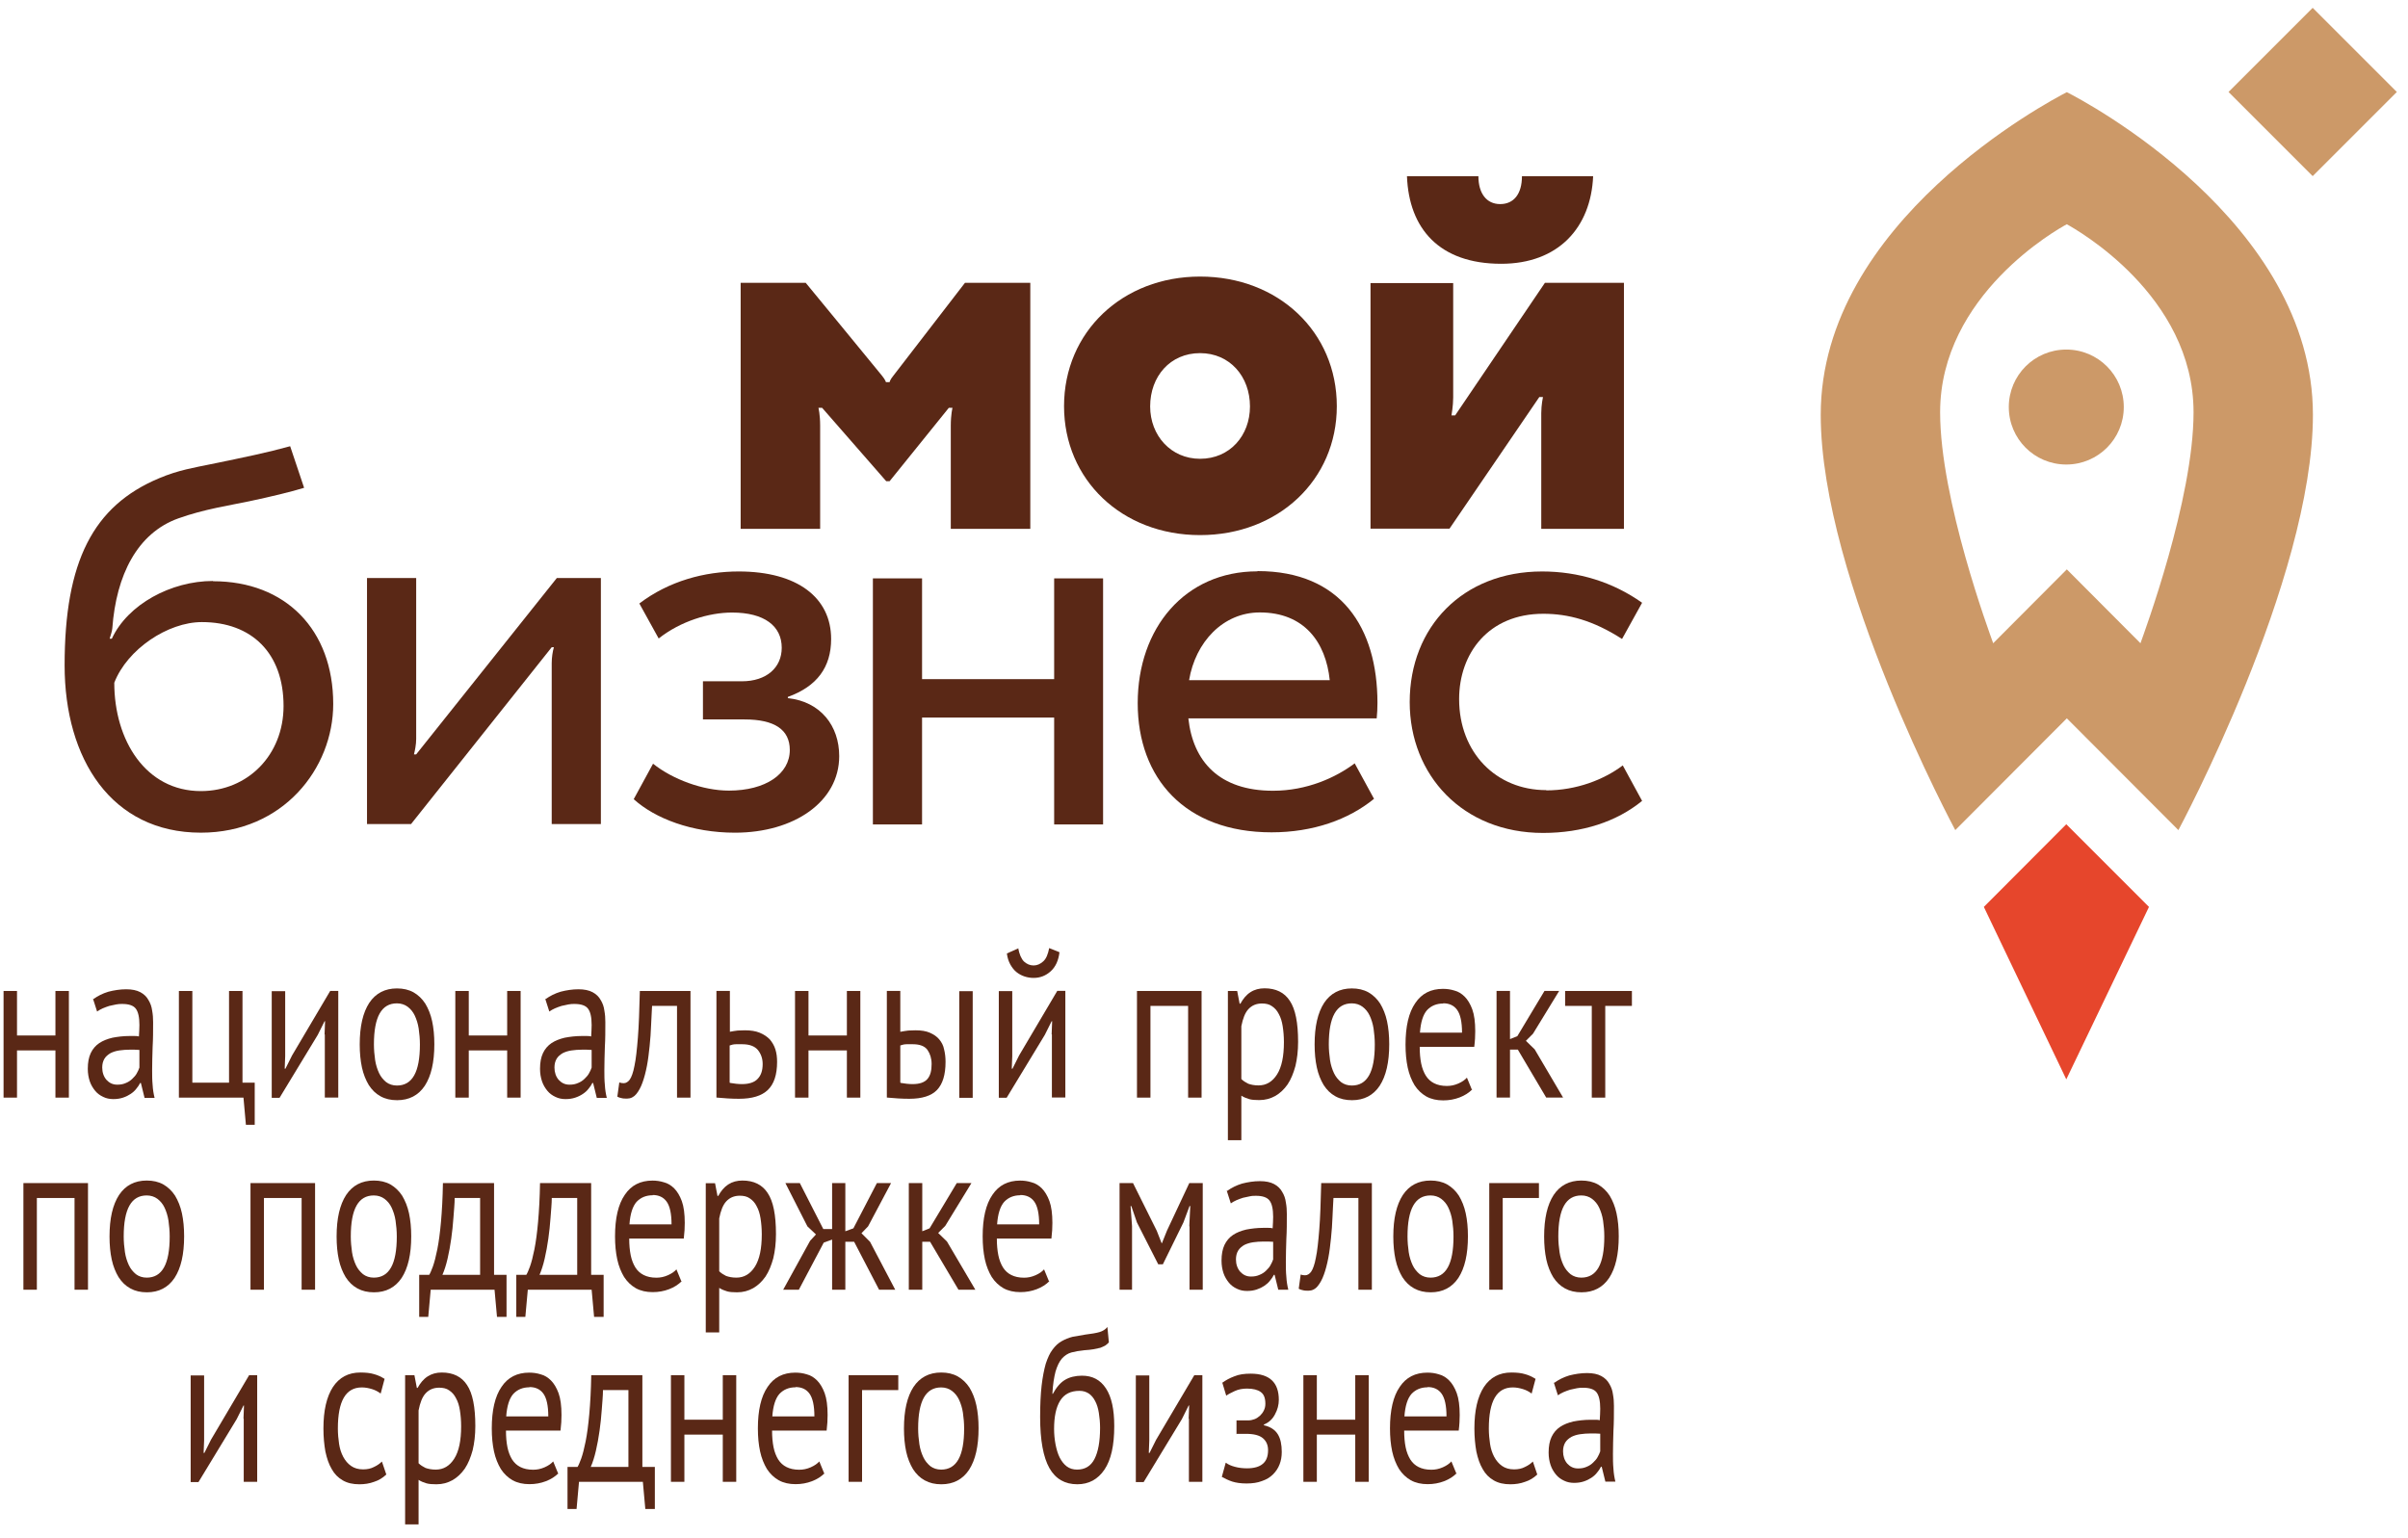 <?xml version="1.0" encoding="UTF-8"?> <svg xmlns="http://www.w3.org/2000/svg" width="155" height="99" viewBox="0 0 155 99" fill="none"><path fill-rule="evenodd" clip-rule="evenodd" d="M138.327 58.385L133.005 53.063L127.698 58.385L133.005 69.487L138.327 58.385Z" fill="#E6462C"></path><path fill-rule="evenodd" clip-rule="evenodd" d="M133.004 22.504C130.957 22.504 129.304 24.158 129.304 26.205C129.304 28.252 130.957 29.905 133.004 29.905C135.051 29.905 136.705 28.252 136.705 26.205C136.705 24.158 135.051 22.504 133.004 22.504Z" fill="#CC9968"></path><path fill-rule="evenodd" clip-rule="evenodd" d="M133.039 5.934C131.905 6.517 117.198 14.28 117.198 26.704C117.198 37.333 125.859 53.441 125.859 53.441L133.039 46.245L140.22 53.441C140.22 53.441 148.88 37.333 148.88 26.704C148.88 14.28 134.173 6.501 133.039 5.934ZM137.779 41.411L133.039 36.655L128.299 41.411C128.063 40.749 124.883 32.152 124.883 26.546C124.883 18.988 132.472 14.736 133.039 14.437C133.606 14.752 141.196 18.988 141.196 26.546C141.196 32.152 138.015 40.749 137.779 41.411Z" fill="#CC9968"></path><path fill-rule="evenodd" clip-rule="evenodd" d="M148.865 11.338L143.448 5.921L148.865 0.504L154.282 5.921L148.865 11.338Z" fill="#CC9968"></path><path fill-rule="evenodd" clip-rule="evenodd" d="M97.966 11.344C97.966 12.478 97.447 13.139 96.565 13.139C95.683 13.139 95.163 12.447 95.163 11.344H90.565C90.691 14.714 92.644 16.982 96.628 16.982C100.312 16.982 102.407 14.651 102.548 11.344H97.951H97.966Z" fill="#5A2816"></path><path fill-rule="evenodd" clip-rule="evenodd" d="M88.218 34.064V18.223H93.54C93.54 18.223 93.54 25.057 93.54 25.593C93.54 26.128 93.43 26.742 93.43 26.742H93.666L99.445 18.207H104.531V34.048H99.209C99.209 34.048 99.209 27.325 99.209 26.6C99.209 26.065 99.319 25.561 99.319 25.561H99.083L93.304 34.033H88.218V34.064Z" fill="#5A2816"></path><path fill-rule="evenodd" clip-rule="evenodd" d="M77.246 17.805C82.285 17.805 86.049 21.364 86.049 26.151C86.049 30.89 82.285 34.449 77.246 34.449C72.207 34.449 68.491 30.875 68.491 26.151C68.491 21.364 72.255 17.805 77.246 17.805ZM77.246 29.536C79.167 29.536 80.459 28.04 80.459 26.166C80.459 24.245 79.167 22.734 77.246 22.734C75.325 22.734 74.034 24.23 74.034 26.166C74.034 28.04 75.372 29.536 77.246 29.536Z" fill="#5A2816"></path><path fill-rule="evenodd" clip-rule="evenodd" d="M62.114 18.207C62.114 18.207 57.674 23.971 57.501 24.191C57.28 24.459 57.264 24.601 57.264 24.601H57.028C57.028 24.601 56.981 24.443 56.776 24.191C56.461 23.797 51.863 18.207 51.863 18.207H47.675V34.048H52.792V27.403C52.792 26.679 52.682 26.254 52.682 26.254H52.918L57.044 30.978H57.264L61.075 26.254H61.311C61.311 26.254 61.201 26.679 61.201 27.403V34.048H66.319V18.207H62.13H62.114Z" fill="#5A2816"></path><path fill-rule="evenodd" clip-rule="evenodd" d="M13.702 37.403C11.025 37.403 8.222 38.899 7.198 41.12H7.057C7.12 40.883 7.214 40.663 7.23 40.442C7.482 37.025 8.836 34.317 11.481 33.372C13.15 32.774 14.788 32.538 16.048 32.27C17.386 31.987 18.772 31.656 19.575 31.404L18.677 28.727C17.197 29.137 15.827 29.42 13.528 29.892C12.552 30.097 11.497 30.255 10.237 30.79C6.002 32.569 4.159 36.128 4.159 42.836C4.159 48.851 7.167 53.606 12.93 53.606C18.221 53.606 21.449 49.465 21.449 45.324C21.449 40.537 18.378 37.419 13.717 37.419L13.702 37.403ZM12.93 50.929C9.387 50.929 7.356 47.67 7.356 43.954C8.19 41.797 10.804 40.049 12.993 40.049C16.205 40.049 18.252 42.048 18.252 45.45C18.252 48.615 15.938 50.929 12.93 50.929Z" fill="#5A2816"></path><path fill-rule="evenodd" clip-rule="evenodd" d="M26.789 48.565C26.789 48.565 26.726 48.565 26.647 48.565C26.71 48.313 26.789 47.935 26.789 47.573V37.211H23.624V53.052H26.458L35.513 41.668H35.654C35.575 41.92 35.513 42.329 35.513 42.691V53.052H38.678V37.211H35.843L26.789 48.565Z" fill="#5A2816"></path><path fill-rule="evenodd" clip-rule="evenodd" d="M50.712 44.931V44.867C52.586 44.19 53.499 42.962 53.499 41.136C53.499 38.49 51.342 36.79 47.547 36.79C45.358 36.79 43.059 37.404 41.154 38.852L42.398 41.104C43.815 39.986 45.642 39.435 47.122 39.435C49.201 39.435 50.319 40.301 50.319 41.702C50.319 42.978 49.342 43.86 47.752 43.86H45.248V46.316H47.925C49.862 46.316 50.838 46.977 50.838 48.284C50.838 49.828 49.279 50.898 46.917 50.898C45.248 50.898 43.296 50.174 42.036 49.166L40.792 51.45C42.162 52.694 44.54 53.607 47.311 53.607C51.122 53.607 54.019 51.607 54.019 48.678C54.019 46.741 52.838 45.182 50.728 44.946L50.712 44.931Z" fill="#5A2816"></path><path fill-rule="evenodd" clip-rule="evenodd" d="M67.855 43.722H59.352V37.235H56.187V53.076H59.352V46.195H67.855V53.076H71.004V37.235H67.855V43.722Z" fill="#5A2816"></path><path fill-rule="evenodd" clip-rule="evenodd" d="M80.933 36.782C76.272 36.782 73.233 40.435 73.233 45.269C73.233 50.104 76.288 53.584 81.847 53.584C84.523 53.584 86.807 52.765 88.444 51.426L87.2 49.143C85.988 50.056 84.13 50.907 81.941 50.907C78.477 50.907 76.792 49.017 76.493 46.246H88.617C88.649 45.915 88.665 45.6 88.665 45.254C88.665 40.419 86.334 36.766 80.949 36.766L80.933 36.782ZM76.54 43.789C76.949 41.333 78.729 39.428 81.091 39.428C83.957 39.428 85.342 41.349 85.594 43.789H76.54Z" fill="#5A2816"></path><path fill-rule="evenodd" clip-rule="evenodd" d="M99.528 50.867C96.3 50.867 93.922 48.442 93.922 45.009C93.922 42.065 95.811 39.514 99.339 39.514C100.945 39.514 102.551 39.939 104.409 41.136C104.409 41.136 105.212 39.687 105.7 38.805C103.811 37.467 101.606 36.79 99.26 36.79C94.158 36.79 90.741 40.364 90.741 45.198C90.741 49.906 94.158 53.623 99.323 53.623C101.858 53.623 104.063 52.898 105.7 51.56L104.456 49.276C103.244 50.19 101.48 50.883 99.528 50.883V50.867Z" fill="#5A2816"></path><path d="M3.568 67.624H1.095V70.663H0.229V63.797H1.095V66.663H3.568V63.797H4.434V70.663H3.568V67.624Z" fill="#5A2816"></path><path d="M6.014 64.318C6.297 64.113 6.612 63.956 6.974 63.846C7.336 63.751 7.73 63.688 8.124 63.688C8.501 63.688 8.801 63.751 9.037 63.877C9.273 64.003 9.446 64.176 9.556 64.381C9.682 64.585 9.761 64.806 9.793 65.058C9.84 65.31 9.856 65.546 9.856 65.798C9.856 66.349 9.856 66.885 9.824 67.404C9.808 67.924 9.793 68.428 9.793 68.884C9.793 69.231 9.793 69.546 9.824 69.845C9.84 70.144 9.887 70.427 9.95 70.679H9.305L9.068 69.719H9.021C8.958 69.845 8.879 69.971 8.769 70.097C8.675 70.223 8.549 70.333 8.407 70.427C8.265 70.522 8.108 70.601 7.919 70.664C7.73 70.727 7.525 70.758 7.289 70.758C7.053 70.758 6.832 70.711 6.643 70.616C6.439 70.522 6.266 70.396 6.124 70.223C5.982 70.05 5.856 69.845 5.777 69.609C5.699 69.373 5.651 69.105 5.651 68.806C5.651 68.396 5.714 68.066 5.84 67.798C5.966 67.53 6.155 67.31 6.391 67.152C6.628 66.995 6.911 66.885 7.242 66.806C7.572 66.743 7.935 66.696 8.344 66.696H8.643C8.738 66.696 8.848 66.696 8.942 66.727C8.958 66.459 8.974 66.207 8.974 65.987C8.974 65.483 8.895 65.137 8.738 64.932C8.58 64.727 8.281 64.633 7.872 64.633C7.746 64.633 7.62 64.633 7.478 64.664C7.336 64.696 7.195 64.727 7.037 64.759C6.895 64.806 6.754 64.853 6.612 64.916C6.47 64.979 6.36 65.042 6.25 65.121L5.982 64.286L6.014 64.318ZM7.557 69.829C7.761 69.829 7.935 69.798 8.108 69.719C8.265 69.656 8.407 69.561 8.517 69.451C8.627 69.341 8.738 69.231 8.801 69.105C8.879 68.979 8.927 68.853 8.974 68.727V67.593C8.879 67.593 8.769 67.577 8.659 67.577C8.549 67.577 8.454 67.577 8.344 67.577C8.124 67.577 7.903 67.593 7.683 67.625C7.462 67.656 7.273 67.719 7.116 67.798C6.958 67.892 6.817 68.002 6.722 68.16C6.628 68.317 6.58 68.506 6.58 68.727C6.58 69.042 6.675 69.309 6.848 69.514C7.037 69.719 7.258 69.829 7.541 69.829H7.557Z" fill="#5A2816"></path><path d="M16.412 72.411H15.829L15.672 70.663H11.515V63.797H12.381V69.702H14.743V63.797H15.609V69.702H16.396V72.411H16.412Z" fill="#5A2816"></path><path d="M20.892 66.596L20.924 65.746H20.892L20.451 66.628L17.995 70.675H17.491V63.809H18.357V67.998L18.326 68.801H18.373L18.798 67.951L21.255 63.794H21.774V70.659H20.908V66.596H20.892Z" fill="#5A2816"></path><path d="M23.155 67.239C23.155 66.074 23.36 65.192 23.769 64.562C24.179 63.948 24.777 63.633 25.549 63.633C25.958 63.633 26.305 63.712 26.619 63.885C26.919 64.058 27.171 64.295 27.375 64.61C27.564 64.924 27.722 65.302 27.816 65.743C27.911 66.184 27.958 66.672 27.958 67.224C27.958 68.389 27.753 69.27 27.344 69.9C26.934 70.514 26.336 70.829 25.564 70.829C25.155 70.829 24.809 70.751 24.494 70.578C24.179 70.404 23.943 70.168 23.738 69.853C23.549 69.538 23.392 69.16 23.297 68.719C23.203 68.278 23.155 67.79 23.155 67.239ZM24.069 67.239C24.069 67.586 24.1 67.916 24.147 68.247C24.195 68.562 24.289 68.845 24.399 69.082C24.509 69.318 24.667 69.507 24.856 69.664C25.045 69.806 25.281 69.885 25.549 69.885C26.541 69.885 27.029 69.019 27.029 67.239C27.029 66.877 26.997 66.546 26.95 66.216C26.903 65.901 26.808 65.617 26.698 65.381C26.588 65.145 26.43 64.956 26.242 64.814C26.053 64.673 25.816 64.594 25.549 64.594C24.557 64.594 24.069 65.46 24.069 67.239Z" fill="#5A2816"></path><path d="M32.646 67.624H30.174V70.663H29.308V63.797H30.174V66.663H32.646V63.797H33.512V70.663H32.646V67.624Z" fill="#5A2816"></path><path d="M35.123 64.318C35.406 64.113 35.721 63.956 36.083 63.846C36.446 63.751 36.839 63.688 37.233 63.688C37.611 63.688 37.91 63.751 38.146 63.877C38.382 64.003 38.556 64.176 38.666 64.381C38.792 64.585 38.871 64.806 38.902 65.058C38.949 65.31 38.965 65.546 38.965 65.798C38.965 66.349 38.965 66.885 38.934 67.404C38.918 67.924 38.902 68.428 38.902 68.884C38.902 69.231 38.902 69.546 38.934 69.845C38.949 70.144 38.996 70.427 39.059 70.679H38.414L38.178 69.719H38.13C38.068 69.845 37.989 69.971 37.879 70.097C37.784 70.223 37.658 70.333 37.516 70.427C37.375 70.522 37.217 70.601 37.028 70.664C36.839 70.727 36.635 70.758 36.398 70.758C36.162 70.758 35.942 70.711 35.753 70.616C35.548 70.522 35.375 70.396 35.233 70.223C35.091 70.05 34.965 69.845 34.887 69.609C34.808 69.373 34.761 69.105 34.761 68.806C34.761 68.396 34.824 68.066 34.95 67.798C35.076 67.53 35.265 67.31 35.501 67.152C35.737 66.995 36.02 66.885 36.351 66.806C36.682 66.743 37.044 66.696 37.453 66.696H37.753C37.847 66.696 37.957 66.696 38.052 66.727C38.068 66.459 38.083 66.207 38.083 65.987C38.083 65.483 38.005 65.137 37.847 64.932C37.69 64.727 37.39 64.633 36.981 64.633C36.855 64.633 36.729 64.633 36.587 64.664C36.446 64.696 36.304 64.727 36.146 64.759C36.005 64.806 35.863 64.853 35.721 64.916C35.58 64.979 35.469 65.042 35.359 65.121L35.091 64.286L35.123 64.318ZM36.666 69.829C36.871 69.829 37.044 69.798 37.217 69.719C37.375 69.656 37.516 69.561 37.627 69.451C37.737 69.341 37.847 69.231 37.91 69.105C37.989 68.979 38.036 68.853 38.083 68.727V67.593C37.989 67.593 37.879 67.577 37.768 67.577C37.658 67.577 37.564 67.577 37.453 67.577C37.233 67.577 37.012 67.593 36.792 67.625C36.572 67.656 36.383 67.719 36.225 67.798C36.068 67.892 35.926 68.002 35.831 68.16C35.737 68.317 35.69 68.506 35.69 68.727C35.69 69.042 35.784 69.309 35.957 69.514C36.146 69.719 36.367 69.829 36.65 69.829H36.666Z" fill="#5A2816"></path><path d="M43.564 64.758H41.973C41.958 65.136 41.926 65.561 41.91 66.002C41.895 66.443 41.863 66.884 41.816 67.34C41.769 67.781 41.721 68.206 41.643 68.616C41.564 69.025 41.469 69.387 41.359 69.686C41.249 70.001 41.107 70.253 40.95 70.442C40.792 70.631 40.588 70.726 40.367 70.726C40.225 70.726 40.115 70.726 40.005 70.694C39.91 70.679 39.816 70.647 39.737 70.6L39.863 69.686C39.958 69.718 40.052 69.734 40.147 69.734C40.288 69.734 40.43 69.655 40.54 69.498C40.651 69.34 40.761 69.041 40.84 68.616C40.934 68.175 40.997 67.576 41.06 66.805C41.123 66.033 41.154 65.026 41.186 63.797H44.446V70.663H43.579V64.758H43.564Z" fill="#5A2816"></path><path d="M46.982 66.423C47.156 66.392 47.329 66.36 47.486 66.344C47.644 66.344 47.801 66.329 47.943 66.329C48.321 66.329 48.636 66.376 48.903 66.486C49.171 66.596 49.376 66.738 49.549 66.911C49.706 67.1 49.832 67.305 49.911 67.557C49.99 67.809 50.021 68.076 50.021 68.36C50.021 69.195 49.817 69.793 49.423 70.171C49.029 70.549 48.415 70.738 47.565 70.738C47.093 70.738 46.62 70.706 46.116 70.659V63.794H46.982V66.423ZM46.982 69.714C47.25 69.761 47.518 69.793 47.754 69.793C48.211 69.793 48.557 69.683 48.762 69.462C48.982 69.242 49.092 68.927 49.092 68.502C49.092 68.139 48.982 67.84 48.777 67.588C48.573 67.352 48.242 67.226 47.785 67.226C47.659 67.226 47.533 67.226 47.376 67.226C47.234 67.226 47.093 67.258 46.967 67.305V69.683L46.982 69.714Z" fill="#5A2816"></path><path d="M54.513 67.624H52.041V70.663H51.175V63.797H52.041V66.663H54.513V63.797H55.379V70.663H54.513V67.624Z" fill="#5A2816"></path><path d="M57.967 66.423C58.14 66.392 58.313 66.36 58.471 66.344C58.628 66.344 58.785 66.329 58.927 66.329C59.305 66.329 59.604 66.376 59.856 66.486C60.108 66.596 60.313 66.738 60.455 66.911C60.612 67.1 60.722 67.305 60.77 67.557C60.833 67.809 60.864 68.076 60.864 68.36C60.864 69.195 60.675 69.793 60.313 70.171C59.951 70.549 59.352 70.738 58.534 70.738C58.061 70.738 57.589 70.706 57.085 70.659V63.794H57.951V66.423H57.967ZM57.967 69.714C58.234 69.761 58.502 69.793 58.738 69.793C59.195 69.793 59.51 69.683 59.699 69.462C59.888 69.242 59.967 68.927 59.967 68.502C59.967 68.139 59.872 67.84 59.699 67.588C59.526 67.352 59.211 67.226 58.77 67.226C58.644 67.226 58.518 67.226 58.36 67.226C58.219 67.226 58.077 67.258 57.951 67.305V69.683L57.967 69.714ZM61.746 63.809H62.612V70.675H61.746V63.809Z" fill="#5A2816"></path><path d="M67.693 66.594L67.725 65.744H67.693L67.252 66.626L64.796 70.673H64.292V63.807H65.158V67.996L65.127 68.799H65.174L65.599 67.948L68.055 63.791H68.575V70.657H67.709V66.594H67.693ZM65.536 61.02C65.615 61.445 65.741 61.729 65.914 61.902C66.087 62.059 66.292 62.154 66.528 62.154C66.764 62.154 66.969 62.059 67.158 61.886C67.347 61.713 67.457 61.429 67.536 61.036L68.197 61.303C68.134 61.839 67.945 62.248 67.63 62.532C67.315 62.815 66.953 62.957 66.528 62.957C66.339 62.957 66.134 62.925 65.945 62.862C65.756 62.799 65.583 62.705 65.426 62.579C65.268 62.453 65.142 62.28 65.032 62.091C64.922 61.886 64.843 61.65 64.812 61.382L65.552 61.051L65.536 61.02Z" fill="#5A2816"></path><path d="M76.462 64.758H74.053V70.663H73.186V63.797H77.344V70.663H76.478V64.758H76.462Z" fill="#5A2816"></path><path d="M79.038 63.799H79.636L79.794 64.618H79.841C80.014 64.303 80.219 64.051 80.487 63.877C80.754 63.704 81.054 63.626 81.4 63.626C82.124 63.626 82.675 63.893 83.022 64.429C83.384 64.964 83.557 65.846 83.557 67.074C83.557 67.657 83.494 68.176 83.384 68.633C83.258 69.09 83.101 69.483 82.88 69.814C82.66 70.129 82.392 70.381 82.093 70.554C81.778 70.727 81.447 70.822 81.054 70.822C80.786 70.822 80.566 70.806 80.408 70.759C80.251 70.711 80.077 70.648 79.904 70.538V73.404H79.038V63.783V63.799ZM81.243 64.602C80.865 64.602 80.581 64.728 80.361 64.964C80.14 65.2 79.999 65.578 79.904 66.066V69.467C80.03 69.593 80.188 69.688 80.345 69.767C80.518 69.83 80.739 69.877 81.006 69.877C81.51 69.877 81.904 69.641 82.203 69.168C82.502 68.696 82.644 68.003 82.644 67.09C82.644 66.712 82.612 66.365 82.565 66.066C82.518 65.767 82.439 65.499 82.313 65.279C82.203 65.058 82.061 64.901 81.873 64.775C81.699 64.649 81.479 64.602 81.211 64.602H81.243Z" fill="#5A2816"></path><path d="M84.62 67.239C84.62 66.074 84.825 65.192 85.234 64.562C85.644 63.948 86.242 63.633 87.014 63.633C87.423 63.633 87.769 63.712 88.084 63.885C88.383 64.058 88.635 64.295 88.84 64.61C89.029 64.924 89.187 65.302 89.281 65.743C89.376 66.184 89.423 66.672 89.423 67.224C89.423 68.389 89.218 69.27 88.809 69.9C88.399 70.514 87.801 70.829 87.029 70.829C86.62 70.829 86.273 70.751 85.959 70.578C85.644 70.404 85.407 70.168 85.203 69.853C85.014 69.538 84.856 69.16 84.762 68.719C84.667 68.278 84.62 67.79 84.62 67.239ZM85.533 67.239C85.533 67.586 85.565 67.916 85.612 68.247C85.659 68.562 85.754 68.845 85.864 69.082C85.974 69.318 86.132 69.507 86.321 69.664C86.51 69.806 86.746 69.885 87.014 69.885C88.006 69.885 88.494 69.019 88.494 67.239C88.494 66.877 88.462 66.546 88.415 66.216C88.368 65.901 88.273 65.617 88.163 65.381C88.053 65.145 87.895 64.956 87.706 64.814C87.517 64.673 87.281 64.594 87.014 64.594C86.022 64.594 85.533 65.46 85.533 67.239Z" fill="#5A2816"></path><path d="M94.77 70.132C94.55 70.353 94.282 70.526 93.952 70.652C93.621 70.778 93.275 70.841 92.897 70.841C92.487 70.841 92.125 70.762 91.81 70.589C91.511 70.416 91.259 70.18 91.054 69.865C90.865 69.55 90.708 69.172 90.613 68.731C90.519 68.29 90.472 67.802 90.472 67.251C90.472 66.086 90.676 65.188 91.102 64.574C91.511 63.96 92.109 63.661 92.881 63.661C93.133 63.661 93.369 63.692 93.621 63.771C93.873 63.834 94.093 63.976 94.282 64.165C94.471 64.353 94.644 64.637 94.77 64.983C94.896 65.33 94.959 65.802 94.959 66.385C94.959 66.684 94.944 67.015 94.896 67.393H91.385C91.385 67.802 91.416 68.148 91.479 68.463C91.542 68.778 91.653 69.046 91.779 69.251C91.92 69.471 92.094 69.629 92.314 69.739C92.534 69.849 92.802 69.912 93.133 69.912C93.385 69.912 93.621 69.865 93.873 69.754C94.125 69.644 94.298 69.518 94.424 69.377L94.755 70.18L94.77 70.132ZM92.897 64.605C92.471 64.605 92.125 64.747 91.857 65.031C91.605 65.314 91.448 65.802 91.401 66.479H94.109C94.109 65.786 93.999 65.298 93.794 65.015C93.59 64.731 93.29 64.59 92.897 64.59V64.605Z" fill="#5A2816"></path><path d="M97.701 67.573H97.197V70.659H96.331V63.794H97.197V66.896L97.669 66.707L99.417 63.794H100.362L98.677 66.549L98.22 67.006L98.787 67.557L100.614 70.659H99.527L97.701 67.573Z" fill="#5A2816"></path><path d="M105.044 64.758H103.328V70.663H102.461V64.758H100.745V63.797H105.044V64.758Z" fill="#5A2816"></path><path d="M4.782 77.125H2.373V83.03H1.507V76.165H5.664V83.03H4.798V77.125H4.782Z" fill="#5A2816"></path><path d="M7.05 79.606C7.05 78.441 7.254 77.559 7.664 76.93C8.073 76.315 8.672 76.001 9.443 76.001C9.853 76.001 10.199 76.079 10.514 76.252C10.813 76.426 11.065 76.662 11.27 76.977C11.459 77.292 11.616 77.67 11.711 78.111C11.805 78.551 11.852 79.04 11.852 79.591C11.852 80.756 11.648 81.638 11.238 82.268C10.829 82.882 10.231 83.197 9.459 83.197C9.05 83.197 8.703 83.118 8.388 82.945C8.073 82.772 7.837 82.535 7.632 82.22C7.443 81.905 7.286 81.528 7.192 81.087C7.097 80.646 7.05 80.157 7.05 79.606ZM7.963 79.606C7.963 79.953 7.995 80.284 8.042 80.614C8.089 80.929 8.184 81.213 8.294 81.449C8.404 81.685 8.561 81.874 8.75 82.031C8.939 82.173 9.176 82.252 9.443 82.252C10.435 82.252 10.923 81.386 10.923 79.606C10.923 79.244 10.892 78.914 10.845 78.583C10.797 78.268 10.703 77.984 10.593 77.748C10.482 77.512 10.325 77.323 10.136 77.181C9.947 77.04 9.711 76.961 9.443 76.961C8.451 76.961 7.963 77.827 7.963 79.606Z" fill="#5A2816"></path><path d="M19.399 77.125H16.99V83.03H16.124V76.165H20.281V83.03H19.415V77.125H19.399Z" fill="#5A2816"></path><path d="M21.667 79.606C21.667 78.441 21.872 77.559 22.281 76.93C22.691 76.315 23.289 76.001 24.06 76.001C24.47 76.001 24.816 76.079 25.131 76.252C25.43 76.426 25.682 76.662 25.887 76.977C26.076 77.292 26.233 77.67 26.328 78.111C26.422 78.551 26.47 79.04 26.47 79.591C26.47 80.756 26.265 81.638 25.856 82.268C25.446 82.882 24.848 83.197 24.076 83.197C23.667 83.197 23.32 83.118 23.005 82.945C22.691 82.772 22.454 82.535 22.25 82.22C22.061 81.905 21.903 81.528 21.809 81.087C21.714 80.646 21.667 80.157 21.667 79.606ZM22.58 79.606C22.58 79.953 22.612 80.284 22.659 80.614C22.706 80.929 22.801 81.213 22.911 81.449C23.021 81.685 23.179 81.874 23.368 82.031C23.556 82.173 23.793 82.252 24.06 82.252C25.052 82.252 25.541 81.386 25.541 79.606C25.541 79.244 25.509 78.914 25.462 78.583C25.415 78.268 25.32 77.984 25.21 77.748C25.1 77.512 24.942 77.323 24.753 77.181C24.564 77.04 24.328 76.961 24.06 76.961C23.068 76.961 22.58 77.827 22.58 79.606Z" fill="#5A2816"></path><path d="M32.573 84.778H31.991L31.833 83.03H27.724L27.566 84.778H26.983V82.07H27.629C27.692 81.975 27.771 81.786 27.865 81.534C27.96 81.266 28.054 80.904 28.149 80.432C28.243 79.959 28.322 79.377 28.385 78.668C28.448 77.96 28.495 77.125 28.511 76.165H31.802V82.07H32.605V84.778H32.573ZM30.904 82.07V77.125H29.267C29.267 77.503 29.219 77.928 29.188 78.385C29.156 78.841 29.109 79.298 29.046 79.739C28.983 80.196 28.904 80.621 28.81 81.03C28.715 81.44 28.605 81.786 28.479 82.07H30.904Z" fill="#5A2816"></path><path d="M38.823 84.778H38.241L38.083 83.03H33.974L33.816 84.778H33.233V82.07H33.879C33.942 81.975 34.021 81.786 34.115 81.534C34.21 81.266 34.304 80.904 34.399 80.432C34.493 79.959 34.572 79.377 34.635 78.668C34.698 77.96 34.745 77.125 34.761 76.165H38.052V82.07H38.855V84.778H38.823ZM37.154 82.07V77.125H35.517C35.517 77.503 35.469 77.928 35.438 78.385C35.406 78.841 35.359 79.298 35.296 79.739C35.233 80.196 35.154 80.621 35.06 81.03C34.965 81.44 34.855 81.786 34.729 82.07H37.154Z" fill="#5A2816"></path><path d="M43.888 82.476C43.667 82.697 43.4 82.87 43.069 82.996C42.738 83.122 42.392 83.185 42.014 83.185C41.604 83.185 41.242 83.106 40.927 82.933C40.628 82.76 40.376 82.523 40.172 82.209C39.983 81.894 39.825 81.516 39.731 81.075C39.636 80.634 39.589 80.146 39.589 79.595C39.589 78.429 39.794 77.532 40.219 76.918C40.628 76.304 41.227 76.004 41.998 76.004C42.25 76.004 42.486 76.036 42.738 76.115C42.99 76.178 43.211 76.319 43.4 76.508C43.588 76.697 43.762 76.981 43.888 77.327C44.014 77.674 44.077 78.146 44.077 78.728C44.077 79.028 44.061 79.358 44.014 79.736H40.502C40.502 80.146 40.534 80.492 40.597 80.807C40.66 81.122 40.77 81.39 40.896 81.594C41.038 81.815 41.211 81.972 41.431 82.082C41.652 82.193 41.919 82.256 42.25 82.256C42.502 82.256 42.738 82.209 42.99 82.098C43.242 81.988 43.415 81.862 43.541 81.72L43.872 82.523L43.888 82.476ZM42.014 76.949C41.589 76.949 41.242 77.091 40.975 77.374C40.723 77.658 40.565 78.146 40.518 78.823H43.226C43.226 78.13 43.116 77.642 42.911 77.359C42.707 77.075 42.407 76.933 42.014 76.933V76.949Z" fill="#5A2816"></path><path d="M45.429 76.174H46.027L46.184 76.993H46.232C46.405 76.678 46.61 76.426 46.877 76.252C47.145 76.079 47.444 76.001 47.791 76.001C48.515 76.001 49.066 76.268 49.413 76.804C49.775 77.339 49.948 78.221 49.948 79.449C49.948 80.032 49.885 80.551 49.775 81.008C49.649 81.465 49.491 81.858 49.271 82.189C49.05 82.504 48.783 82.756 48.483 82.929C48.169 83.102 47.838 83.197 47.444 83.197C47.177 83.197 46.956 83.181 46.799 83.134C46.641 83.086 46.468 83.023 46.295 82.913V85.779H45.429V76.158V76.174ZM47.633 76.977C47.255 76.977 46.972 77.103 46.751 77.339C46.531 77.575 46.389 77.953 46.295 78.441V81.842C46.421 81.968 46.578 82.063 46.736 82.142C46.909 82.205 47.129 82.252 47.397 82.252C47.901 82.252 48.294 82.016 48.594 81.543C48.893 81.071 49.035 80.378 49.035 79.465C49.035 79.087 49.003 78.74 48.956 78.441C48.909 78.142 48.83 77.874 48.704 77.654C48.594 77.433 48.452 77.276 48.263 77.15C48.09 77.024 47.869 76.977 47.602 76.977H47.633Z" fill="#5A2816"></path><path d="M53.027 79.991L51.421 83.03H50.413L52.145 79.881L52.523 79.471L51.972 78.952L50.555 76.165H51.484L52.995 79.125H53.562V76.165H54.413V79.267L54.932 79.078L56.444 76.165H57.357L55.877 78.952L55.452 79.393L56.003 79.944L57.625 83.03H56.586L54.98 79.944H54.413V83.03H53.562V79.802L53.043 79.991H53.027Z" fill="#5A2816"></path><path d="M59.869 79.944H59.365V83.03H58.499V76.165H59.365V79.267L59.837 79.078L61.585 76.165H62.53L60.845 78.92L60.389 79.377L60.956 79.928L62.782 83.03H61.696L59.869 79.944Z" fill="#5A2816"></path><path d="M67.552 82.476C67.331 82.697 67.064 82.87 66.733 82.996C66.402 83.122 66.056 83.185 65.678 83.185C65.269 83.185 64.906 83.106 64.591 82.933C64.292 82.76 64.04 82.523 63.836 82.209C63.647 81.894 63.489 81.516 63.395 81.075C63.3 80.634 63.253 80.146 63.253 79.595C63.253 78.429 63.458 77.532 63.883 76.918C64.292 76.304 64.891 76.004 65.662 76.004C65.914 76.004 66.15 76.036 66.402 76.115C66.654 76.178 66.875 76.319 67.064 76.508C67.252 76.697 67.426 76.981 67.552 77.327C67.678 77.674 67.741 78.146 67.741 78.728C67.741 79.028 67.725 79.358 67.678 79.736H64.166C64.166 80.146 64.198 80.492 64.261 80.807C64.324 81.122 64.434 81.39 64.56 81.594C64.702 81.815 64.875 81.972 65.095 82.082C65.316 82.193 65.583 82.256 65.914 82.256C66.166 82.256 66.402 82.209 66.654 82.098C66.906 81.988 67.079 81.862 67.205 81.72L67.536 82.523L67.552 82.476ZM65.678 76.949C65.253 76.949 64.906 77.091 64.639 77.374C64.387 77.658 64.229 78.146 64.182 78.823H66.89C66.89 78.13 66.78 77.642 66.576 77.359C66.371 77.075 66.072 76.933 65.678 76.933V76.949Z" fill="#5A2816"></path><path d="M76.553 78.952L76.616 77.645H76.569L76.175 78.7L74.853 81.392H74.553L73.183 78.7L72.821 77.645H72.774L72.868 78.936V83.03H72.065V76.165H72.931L74.459 79.235L74.774 80.038H74.79L75.12 79.219L76.553 76.165H77.419V83.03H76.569V78.952H76.553Z" fill="#5A2816"></path><path d="M78.99 76.669C79.274 76.465 79.588 76.307 79.951 76.197C80.313 76.103 80.707 76.04 81.1 76.04C81.478 76.04 81.777 76.103 82.013 76.228C82.25 76.355 82.423 76.528 82.533 76.732C82.659 76.937 82.738 77.157 82.769 77.409C82.817 77.661 82.832 77.898 82.832 78.15C82.832 78.701 82.832 79.236 82.801 79.756C82.785 80.275 82.769 80.779 82.769 81.236C82.769 81.582 82.769 81.897 82.801 82.196C82.817 82.496 82.864 82.779 82.927 83.031H82.281L82.045 82.07H81.998C81.935 82.196 81.856 82.322 81.746 82.448C81.651 82.574 81.525 82.684 81.384 82.779C81.242 82.874 81.084 82.952 80.895 83.015C80.707 83.078 80.502 83.11 80.266 83.11C80.029 83.11 79.809 83.062 79.62 82.968C79.415 82.874 79.242 82.748 79.1 82.574C78.959 82.401 78.833 82.196 78.754 81.96C78.675 81.724 78.628 81.456 78.628 81.157C78.628 80.748 78.691 80.417 78.817 80.149C78.943 79.882 79.132 79.661 79.368 79.504C79.604 79.346 79.888 79.236 80.218 79.157C80.549 79.094 80.911 79.047 81.321 79.047H81.62C81.714 79.047 81.825 79.047 81.919 79.079C81.935 78.811 81.951 78.559 81.951 78.338C81.951 77.835 81.872 77.488 81.714 77.284C81.557 77.079 81.258 76.984 80.848 76.984C80.722 76.984 80.596 76.984 80.454 77.016C80.313 77.047 80.171 77.079 80.014 77.11C79.872 77.157 79.73 77.205 79.588 77.268C79.447 77.331 79.337 77.394 79.226 77.472L78.959 76.638L78.99 76.669ZM80.533 82.181C80.738 82.181 80.911 82.149 81.084 82.07C81.242 82.007 81.384 81.913 81.494 81.803C81.604 81.692 81.714 81.582 81.777 81.456C81.856 81.33 81.903 81.204 81.951 81.078V79.945C81.856 79.945 81.746 79.929 81.635 79.929C81.525 79.929 81.431 79.929 81.321 79.929C81.1 79.929 80.88 79.945 80.659 79.976C80.439 80.008 80.25 80.071 80.092 80.149C79.935 80.244 79.793 80.354 79.699 80.511C79.604 80.669 79.557 80.858 79.557 81.078C79.557 81.393 79.651 81.661 79.825 81.866C80.014 82.07 80.234 82.181 80.517 82.181H80.533Z" fill="#5A2816"></path><path d="M87.423 77.125H85.833C85.817 77.503 85.785 77.928 85.77 78.369C85.754 78.81 85.722 79.251 85.675 79.707C85.628 80.148 85.581 80.574 85.502 80.983C85.423 81.392 85.329 81.754 85.219 82.054C85.108 82.369 84.967 82.621 84.809 82.809C84.652 82.999 84.447 83.093 84.227 83.093C84.085 83.093 83.975 83.093 83.864 83.061C83.77 83.046 83.675 83.014 83.597 82.967L83.723 82.054C83.817 82.085 83.912 82.101 84.006 82.101C84.148 82.101 84.29 82.022 84.4 81.865C84.51 81.707 84.62 81.408 84.699 80.983C84.793 80.542 84.856 79.944 84.919 79.172C84.982 78.4 85.014 77.393 85.045 76.165H88.305V83.03H87.439V77.125H87.423Z" fill="#5A2816"></path><path d="M89.686 79.606C89.686 78.441 89.891 77.559 90.301 76.93C90.71 76.315 91.308 76.001 92.08 76.001C92.489 76.001 92.836 76.079 93.151 76.252C93.45 76.426 93.702 76.662 93.907 76.977C94.096 77.292 94.253 77.67 94.347 78.111C94.442 78.551 94.489 79.04 94.489 79.591C94.489 80.756 94.284 81.638 93.875 82.268C93.466 82.882 92.867 83.197 92.096 83.197C91.686 83.197 91.34 83.118 91.025 82.945C90.71 82.772 90.474 82.535 90.269 82.22C90.08 81.905 89.923 81.528 89.828 81.087C89.734 80.646 89.686 80.157 89.686 79.606ZM90.6 79.606C90.6 79.953 90.631 80.284 90.678 80.614C90.726 80.929 90.82 81.213 90.93 81.449C91.041 81.685 91.198 81.874 91.387 82.031C91.576 82.173 91.812 82.252 92.08 82.252C93.072 82.252 93.56 81.386 93.56 79.606C93.56 79.244 93.529 78.914 93.481 78.583C93.434 78.268 93.34 77.984 93.23 77.748C93.119 77.512 92.962 77.323 92.773 77.181C92.584 77.04 92.348 76.961 92.08 76.961C91.088 76.961 90.6 77.827 90.6 79.606Z" fill="#5A2816"></path><path d="M99.043 77.125H96.728V83.03H95.862V76.165H99.059V77.125H99.043Z" fill="#5A2816"></path><path d="M99.394 79.606C99.394 78.441 99.598 77.559 100.008 76.93C100.417 76.315 101.015 76.001 101.787 76.001C102.196 76.001 102.543 76.079 102.858 76.252C103.157 76.426 103.409 76.662 103.614 76.977C103.803 77.292 103.96 77.67 104.054 78.111C104.149 78.551 104.196 79.04 104.196 79.591C104.196 80.756 103.992 81.638 103.582 82.268C103.173 82.882 102.574 83.197 101.803 83.197C101.393 83.197 101.047 83.118 100.732 82.945C100.417 82.772 100.181 82.535 99.976 82.22C99.787 81.905 99.63 81.528 99.535 81.087C99.441 80.646 99.394 80.157 99.394 79.606ZM100.307 79.606C100.307 79.953 100.338 80.284 100.386 80.614C100.433 80.929 100.527 81.213 100.638 81.449C100.748 81.685 100.905 81.874 101.094 82.031C101.283 82.173 101.519 82.252 101.787 82.252C102.779 82.252 103.267 81.386 103.267 79.606C103.267 79.244 103.236 78.914 103.188 78.583C103.141 78.268 103.047 77.984 102.937 77.748C102.826 77.512 102.669 77.323 102.48 77.181C102.291 77.04 102.055 76.961 101.787 76.961C100.795 76.961 100.307 77.827 100.307 79.606Z" fill="#5A2816"></path><path d="M15.674 91.335L15.705 90.484H15.674L15.233 91.366L12.776 95.413H12.273V88.547H13.139V92.736L13.107 93.539H13.154L13.579 92.689L16.036 88.532H16.555V95.397H15.689V91.335H15.674Z" fill="#5A2816"></path><path d="M24.85 94.942C24.63 95.147 24.378 95.304 24.079 95.398C23.78 95.509 23.465 95.556 23.134 95.556C22.709 95.556 22.363 95.477 22.063 95.304C21.764 95.131 21.528 94.895 21.355 94.58C21.166 94.265 21.04 93.887 20.945 93.446C20.867 93.005 20.819 92.517 20.819 91.966C20.819 90.801 21.024 89.919 21.433 89.289C21.843 88.675 22.425 88.36 23.197 88.36C23.544 88.36 23.843 88.391 24.095 88.47C24.331 88.533 24.551 88.643 24.756 88.769L24.504 89.714C24.331 89.588 24.158 89.494 23.953 89.431C23.748 89.368 23.528 89.32 23.291 89.32C22.252 89.32 21.748 90.202 21.748 91.966C21.748 92.312 21.78 92.643 21.827 92.958C21.874 93.273 21.969 93.556 22.095 93.792C22.221 94.029 22.394 94.233 22.599 94.375C22.803 94.517 23.055 94.596 23.37 94.596C23.638 94.596 23.874 94.548 24.079 94.438C24.284 94.344 24.457 94.218 24.583 94.092L24.866 94.926L24.85 94.942Z" fill="#5A2816"></path><path d="M26.077 88.533H26.675L26.833 89.352H26.88C27.053 89.037 27.258 88.785 27.526 88.612C27.794 88.439 28.093 88.36 28.439 88.36C29.163 88.36 29.715 88.628 30.061 89.163C30.423 89.698 30.596 90.58 30.596 91.808C30.596 92.391 30.533 92.911 30.423 93.367C30.297 93.824 30.14 94.218 29.919 94.548C29.699 94.863 29.431 95.115 29.132 95.288C28.817 95.462 28.486 95.556 28.093 95.556C27.825 95.556 27.605 95.54 27.447 95.493C27.29 95.446 27.116 95.383 26.943 95.272V98.138H26.077V88.517V88.533ZM28.282 89.336C27.904 89.336 27.62 89.462 27.4 89.698C27.179 89.934 27.038 90.312 26.943 90.801V94.202C27.069 94.328 27.227 94.422 27.384 94.501C27.557 94.564 27.778 94.611 28.046 94.611C28.549 94.611 28.943 94.375 29.242 93.903C29.541 93.43 29.683 92.737 29.683 91.824C29.683 91.446 29.652 91.1 29.604 90.801C29.557 90.501 29.478 90.234 29.352 90.013C29.242 89.793 29.101 89.635 28.912 89.509C28.738 89.383 28.518 89.336 28.25 89.336H28.282Z" fill="#5A2816"></path><path d="M35.954 94.84C35.734 95.06 35.466 95.233 35.135 95.359C34.804 95.485 34.458 95.548 34.08 95.548C33.671 95.548 33.309 95.469 32.994 95.296C32.694 95.123 32.443 94.887 32.238 94.572C32.049 94.257 31.892 93.879 31.797 93.438C31.703 92.997 31.655 92.509 31.655 91.958C31.655 90.793 31.86 89.895 32.285 89.281C32.694 88.667 33.293 88.368 34.065 88.368C34.316 88.368 34.553 88.399 34.805 88.478C35.056 88.541 35.277 88.683 35.466 88.872C35.655 89.061 35.828 89.344 35.954 89.69C36.08 90.037 36.143 90.509 36.143 91.092C36.143 91.391 36.127 91.722 36.08 92.1H32.569C32.569 92.509 32.6 92.855 32.663 93.17C32.726 93.485 32.836 93.753 32.962 93.958C33.104 94.178 33.277 94.336 33.498 94.446C33.718 94.556 33.986 94.619 34.316 94.619C34.568 94.619 34.805 94.572 35.056 94.462C35.309 94.351 35.482 94.225 35.608 94.084L35.938 94.887L35.954 94.84ZM34.08 89.312C33.655 89.312 33.309 89.454 33.041 89.738C32.789 90.021 32.632 90.509 32.584 91.186H35.293C35.293 90.493 35.182 90.005 34.978 89.722C34.773 89.438 34.474 89.297 34.08 89.297V89.312Z" fill="#5A2816"></path><path d="M42.12 97.145H41.538L41.38 95.397H37.27L37.113 97.145H36.53V94.437H37.176C37.239 94.342 37.318 94.153 37.412 93.901C37.507 93.634 37.601 93.271 37.696 92.799C37.79 92.327 37.869 91.744 37.932 91.035C37.995 90.327 38.042 89.492 38.058 88.532H41.349V94.437H42.152V97.145H42.12ZM40.451 94.437V89.492H38.813C38.813 89.87 38.766 90.295 38.735 90.752C38.703 91.209 38.656 91.665 38.593 92.106C38.53 92.563 38.451 92.988 38.357 93.397C38.262 93.807 38.152 94.153 38.026 94.437H40.451Z" fill="#5A2816"></path><path d="M46.525 92.358H44.053V95.397H43.187V88.532H44.053V91.398H46.525V88.532H47.391V95.397H46.525V92.358Z" fill="#5A2816"></path><path d="M53.083 94.84C52.862 95.06 52.595 95.233 52.264 95.359C51.934 95.485 51.587 95.548 51.209 95.548C50.8 95.548 50.438 95.469 50.123 95.296C49.824 95.123 49.572 94.887 49.367 94.572C49.178 94.257 49.02 93.879 48.926 93.438C48.831 92.997 48.784 92.509 48.784 91.958C48.784 90.793 48.989 89.895 49.414 89.281C49.823 88.667 50.422 88.368 51.193 88.368C51.445 88.368 51.681 88.399 51.934 88.478C52.185 88.541 52.406 88.683 52.595 88.872C52.784 89.061 52.957 89.344 53.083 89.69C53.209 90.037 53.272 90.509 53.272 91.092C53.272 91.391 53.256 91.722 53.209 92.1H49.697C49.697 92.509 49.729 92.855 49.792 93.17C49.855 93.485 49.965 93.753 50.091 93.958C50.233 94.178 50.406 94.336 50.627 94.446C50.847 94.556 51.115 94.619 51.445 94.619C51.697 94.619 51.934 94.572 52.185 94.462C52.437 94.351 52.611 94.225 52.737 94.084L53.067 94.887L53.083 94.84ZM51.209 89.312C50.784 89.312 50.438 89.454 50.17 89.738C49.918 90.021 49.761 90.509 49.713 91.186H52.422C52.422 90.493 52.311 90.005 52.107 89.722C51.902 89.438 51.603 89.297 51.209 89.297V89.312Z" fill="#5A2816"></path><path d="M57.805 89.492H55.49V95.397H54.624V88.532H57.821V89.492H57.805Z" fill="#5A2816"></path><path d="M58.187 91.966C58.187 90.801 58.391 89.919 58.801 89.289C59.21 88.675 59.808 88.36 60.58 88.36C60.989 88.36 61.336 88.439 61.651 88.612C61.95 88.785 62.202 89.021 62.407 89.336C62.596 89.651 62.753 90.029 62.847 90.47C62.942 90.911 62.989 91.399 62.989 91.95C62.989 93.115 62.785 93.997 62.375 94.627C61.966 95.241 61.367 95.556 60.596 95.556C60.186 95.556 59.84 95.477 59.525 95.304C59.21 95.131 58.974 94.895 58.769 94.58C58.58 94.265 58.423 93.887 58.328 93.446C58.234 93.005 58.187 92.517 58.187 91.966ZM59.1 91.966C59.1 92.312 59.131 92.643 59.179 92.974C59.226 93.288 59.32 93.572 59.431 93.808C59.541 94.044 59.698 94.233 59.887 94.391C60.076 94.532 60.312 94.611 60.58 94.611C61.572 94.611 62.06 93.745 62.06 91.966C62.06 91.604 62.029 91.273 61.981 90.942C61.934 90.627 61.84 90.344 61.73 90.108C61.619 89.871 61.462 89.683 61.273 89.541C61.084 89.399 60.848 89.32 60.58 89.32C59.588 89.32 59.1 90.186 59.1 91.966Z" fill="#5A2816"></path><path d="M67.755 89.76C67.991 89.32 68.259 89.005 68.558 88.831C68.842 88.658 69.22 88.564 69.645 88.564C70.322 88.564 70.826 88.831 71.188 89.382C71.55 89.934 71.723 90.737 71.723 91.808C71.723 93.051 71.519 93.981 71.094 94.61C70.668 95.24 70.086 95.555 69.346 95.555C68.543 95.555 67.944 95.209 67.55 94.516C67.157 93.823 66.952 92.721 66.952 91.225C66.952 90.438 66.984 89.76 67.047 89.209C67.11 88.658 67.204 88.186 67.314 87.792C67.44 87.414 67.582 87.099 67.755 86.879C67.928 86.643 68.117 86.469 68.338 86.344C68.558 86.218 68.794 86.123 69.046 86.06C69.298 86.013 69.582 85.966 69.865 85.918C70.243 85.871 70.542 85.824 70.763 85.761C70.983 85.698 71.156 85.588 71.282 85.43L71.377 86.422C71.298 86.501 71.219 86.58 71.141 86.627C71.046 86.674 70.952 86.721 70.826 86.769C70.7 86.8 70.558 86.832 70.385 86.863C70.212 86.895 70.023 86.91 69.787 86.926C69.472 86.958 69.204 87.005 68.968 87.068C68.731 87.131 68.527 87.272 68.354 87.462C68.18 87.666 68.054 87.934 67.944 88.296C67.85 88.658 67.771 89.131 67.74 89.729H67.771L67.755 89.76ZM67.85 91.981C67.85 92.327 67.881 92.658 67.944 92.989C68.007 93.303 68.086 93.587 68.212 93.839C68.338 94.075 68.48 94.264 68.668 94.406C68.858 94.547 69.078 94.61 69.33 94.61C69.834 94.61 70.212 94.39 70.448 93.933C70.684 93.477 70.81 92.815 70.81 91.918C70.81 91.571 70.778 91.256 70.731 90.957C70.684 90.658 70.605 90.406 70.495 90.201C70.385 89.981 70.243 89.823 70.086 89.713C69.912 89.603 69.724 89.54 69.487 89.54C68.921 89.54 68.511 89.745 68.243 90.17C67.976 90.595 67.85 91.209 67.85 91.996V91.981Z" fill="#5A2816"></path><path d="M76.513 91.335L76.545 90.484H76.513L76.073 91.366L73.616 95.413H73.112V88.547H73.978V92.736L73.947 93.539H73.994L74.419 92.689L76.876 88.532H77.395V95.397H76.529V91.335H76.513Z" fill="#5A2816"></path><path d="M79.592 92.339V91.442H80.364C80.49 91.442 80.632 91.41 80.757 91.363C80.883 91.316 80.994 91.237 81.104 91.142C81.198 91.048 81.293 90.938 81.356 90.796C81.419 90.67 81.45 90.528 81.45 90.371C81.45 90.009 81.356 89.757 81.151 89.615C80.962 89.473 80.663 89.395 80.269 89.395C79.986 89.395 79.718 89.442 79.482 89.552C79.246 89.662 79.057 89.757 78.931 89.851L78.679 89.017C78.899 88.859 79.151 88.718 79.451 88.607C79.75 88.481 80.096 88.434 80.505 88.434C81.718 88.434 82.316 89.001 82.316 90.119C82.316 90.434 82.238 90.749 82.064 91.064C81.907 91.363 81.671 91.583 81.356 91.709V91.757C81.781 91.851 82.08 92.056 82.253 92.339C82.427 92.623 82.505 93.001 82.505 93.473C82.505 93.772 82.458 94.04 82.364 94.276C82.269 94.528 82.127 94.733 81.939 94.922C81.749 95.111 81.513 95.252 81.23 95.347C80.946 95.457 80.616 95.504 80.238 95.504C79.86 95.504 79.561 95.457 79.309 95.378C79.073 95.299 78.852 95.189 78.647 95.079L78.899 94.166C79.073 94.292 79.262 94.371 79.498 94.433C79.734 94.496 79.986 94.528 80.269 94.528C80.71 94.528 81.057 94.433 81.277 94.245C81.513 94.056 81.624 93.756 81.624 93.363C81.624 93.032 81.513 92.78 81.293 92.591C81.072 92.402 80.71 92.308 80.206 92.308H79.576L79.592 92.339Z" fill="#5A2816"></path><path d="M87.236 92.358H84.763V95.397H83.897V88.532H84.763V91.398H87.236V88.532H88.102V95.397H87.236V92.358Z" fill="#5A2816"></path><path d="M93.77 94.84C93.55 95.06 93.282 95.233 92.952 95.359C92.621 95.485 92.275 95.548 91.897 95.548C91.487 95.548 91.125 95.469 90.81 95.296C90.511 95.123 90.259 94.887 90.054 94.572C89.865 94.257 89.708 93.879 89.613 93.438C89.519 92.997 89.472 92.509 89.472 91.958C89.472 90.793 89.676 89.895 90.102 89.281C90.511 88.667 91.109 88.368 91.881 88.368C92.133 88.368 92.369 88.399 92.621 88.478C92.873 88.541 93.093 88.683 93.282 88.872C93.471 89.061 93.644 89.344 93.77 89.69C93.896 90.037 93.959 90.509 93.959 91.092C93.959 91.391 93.944 91.722 93.896 92.1H90.385C90.385 92.509 90.416 92.855 90.479 93.17C90.542 93.485 90.653 93.753 90.779 93.958C90.92 94.178 91.094 94.336 91.314 94.446C91.534 94.556 91.802 94.619 92.133 94.619C92.385 94.619 92.621 94.572 92.873 94.462C93.125 94.351 93.298 94.225 93.424 94.084L93.755 94.887L93.77 94.84ZM91.897 89.312C91.471 89.312 91.125 89.454 90.857 89.738C90.605 90.021 90.448 90.509 90.401 91.186H93.109C93.109 90.493 92.999 90.005 92.794 89.722C92.59 89.438 92.29 89.297 91.897 89.297V89.312Z" fill="#5A2816"></path><path d="M98.936 94.942C98.716 95.147 98.464 95.304 98.165 95.398C97.866 95.509 97.551 95.556 97.22 95.556C96.795 95.556 96.448 95.477 96.149 95.304C95.85 95.131 95.614 94.895 95.441 94.58C95.252 94.265 95.126 93.887 95.031 93.446C94.953 93.005 94.905 92.517 94.905 91.966C94.905 90.801 95.11 89.919 95.519 89.289C95.929 88.675 96.511 88.36 97.283 88.36C97.629 88.36 97.929 88.391 98.181 88.47C98.417 88.533 98.637 88.643 98.842 88.769L98.59 89.714C98.417 89.588 98.244 89.494 98.039 89.431C97.834 89.368 97.614 89.32 97.377 89.32C96.338 89.32 95.834 90.202 95.834 91.966C95.834 92.312 95.866 92.643 95.913 92.958C95.96 93.273 96.055 93.556 96.181 93.792C96.307 94.029 96.48 94.233 96.685 94.375C96.889 94.517 97.141 94.596 97.456 94.596C97.724 94.596 97.96 94.548 98.165 94.438C98.37 94.344 98.543 94.218 98.669 94.092L98.952 94.926L98.936 94.942Z" fill="#5A2816"></path><path d="M100.045 89.025C100.328 88.82 100.643 88.663 101.005 88.552C101.367 88.458 101.761 88.395 102.155 88.395C102.533 88.395 102.832 88.458 103.068 88.584C103.304 88.71 103.478 88.883 103.588 89.088C103.714 89.293 103.792 89.513 103.824 89.765C103.871 90.017 103.887 90.253 103.887 90.505C103.887 91.056 103.887 91.591 103.855 92.111C103.84 92.631 103.824 93.135 103.824 93.591C103.824 93.938 103.824 94.253 103.855 94.552C103.871 94.851 103.918 95.135 103.981 95.386H103.336L103.1 94.426H103.052C102.989 94.552 102.911 94.678 102.8 94.804C102.706 94.93 102.58 95.04 102.438 95.135C102.297 95.229 102.139 95.308 101.95 95.371C101.761 95.434 101.556 95.465 101.32 95.465C101.084 95.465 100.864 95.418 100.675 95.323C100.47 95.229 100.297 95.103 100.155 94.93C100.013 94.757 99.887 94.552 99.809 94.316C99.73 94.079 99.683 93.812 99.683 93.513C99.683 93.103 99.746 92.772 99.872 92.505C99.998 92.237 100.187 92.017 100.423 91.859C100.659 91.702 100.942 91.591 101.273 91.513C101.604 91.45 101.966 91.403 102.375 91.403H102.674C102.769 91.403 102.879 91.403 102.974 91.434C102.989 91.166 103.005 90.914 103.005 90.694C103.005 90.19 102.926 89.844 102.769 89.639C102.611 89.434 102.312 89.34 101.903 89.34C101.777 89.34 101.651 89.34 101.509 89.371C101.367 89.403 101.226 89.434 101.068 89.466C100.927 89.513 100.785 89.56 100.643 89.623C100.501 89.686 100.391 89.749 100.281 89.828L100.013 88.993L100.045 89.025ZM101.588 94.536C101.793 94.536 101.966 94.505 102.139 94.426C102.297 94.363 102.438 94.268 102.548 94.158C102.659 94.048 102.769 93.938 102.832 93.812C102.911 93.686 102.958 93.56 103.005 93.434V92.3C102.911 92.3 102.8 92.284 102.69 92.284C102.58 92.284 102.486 92.284 102.375 92.284C102.155 92.284 101.934 92.3 101.714 92.332C101.493 92.363 101.305 92.426 101.147 92.505C100.99 92.599 100.848 92.71 100.753 92.867C100.659 93.025 100.612 93.213 100.612 93.434C100.612 93.749 100.706 94.016 100.879 94.221C101.068 94.426 101.289 94.536 101.572 94.536H101.588Z" fill="#5A2816"></path></svg> 